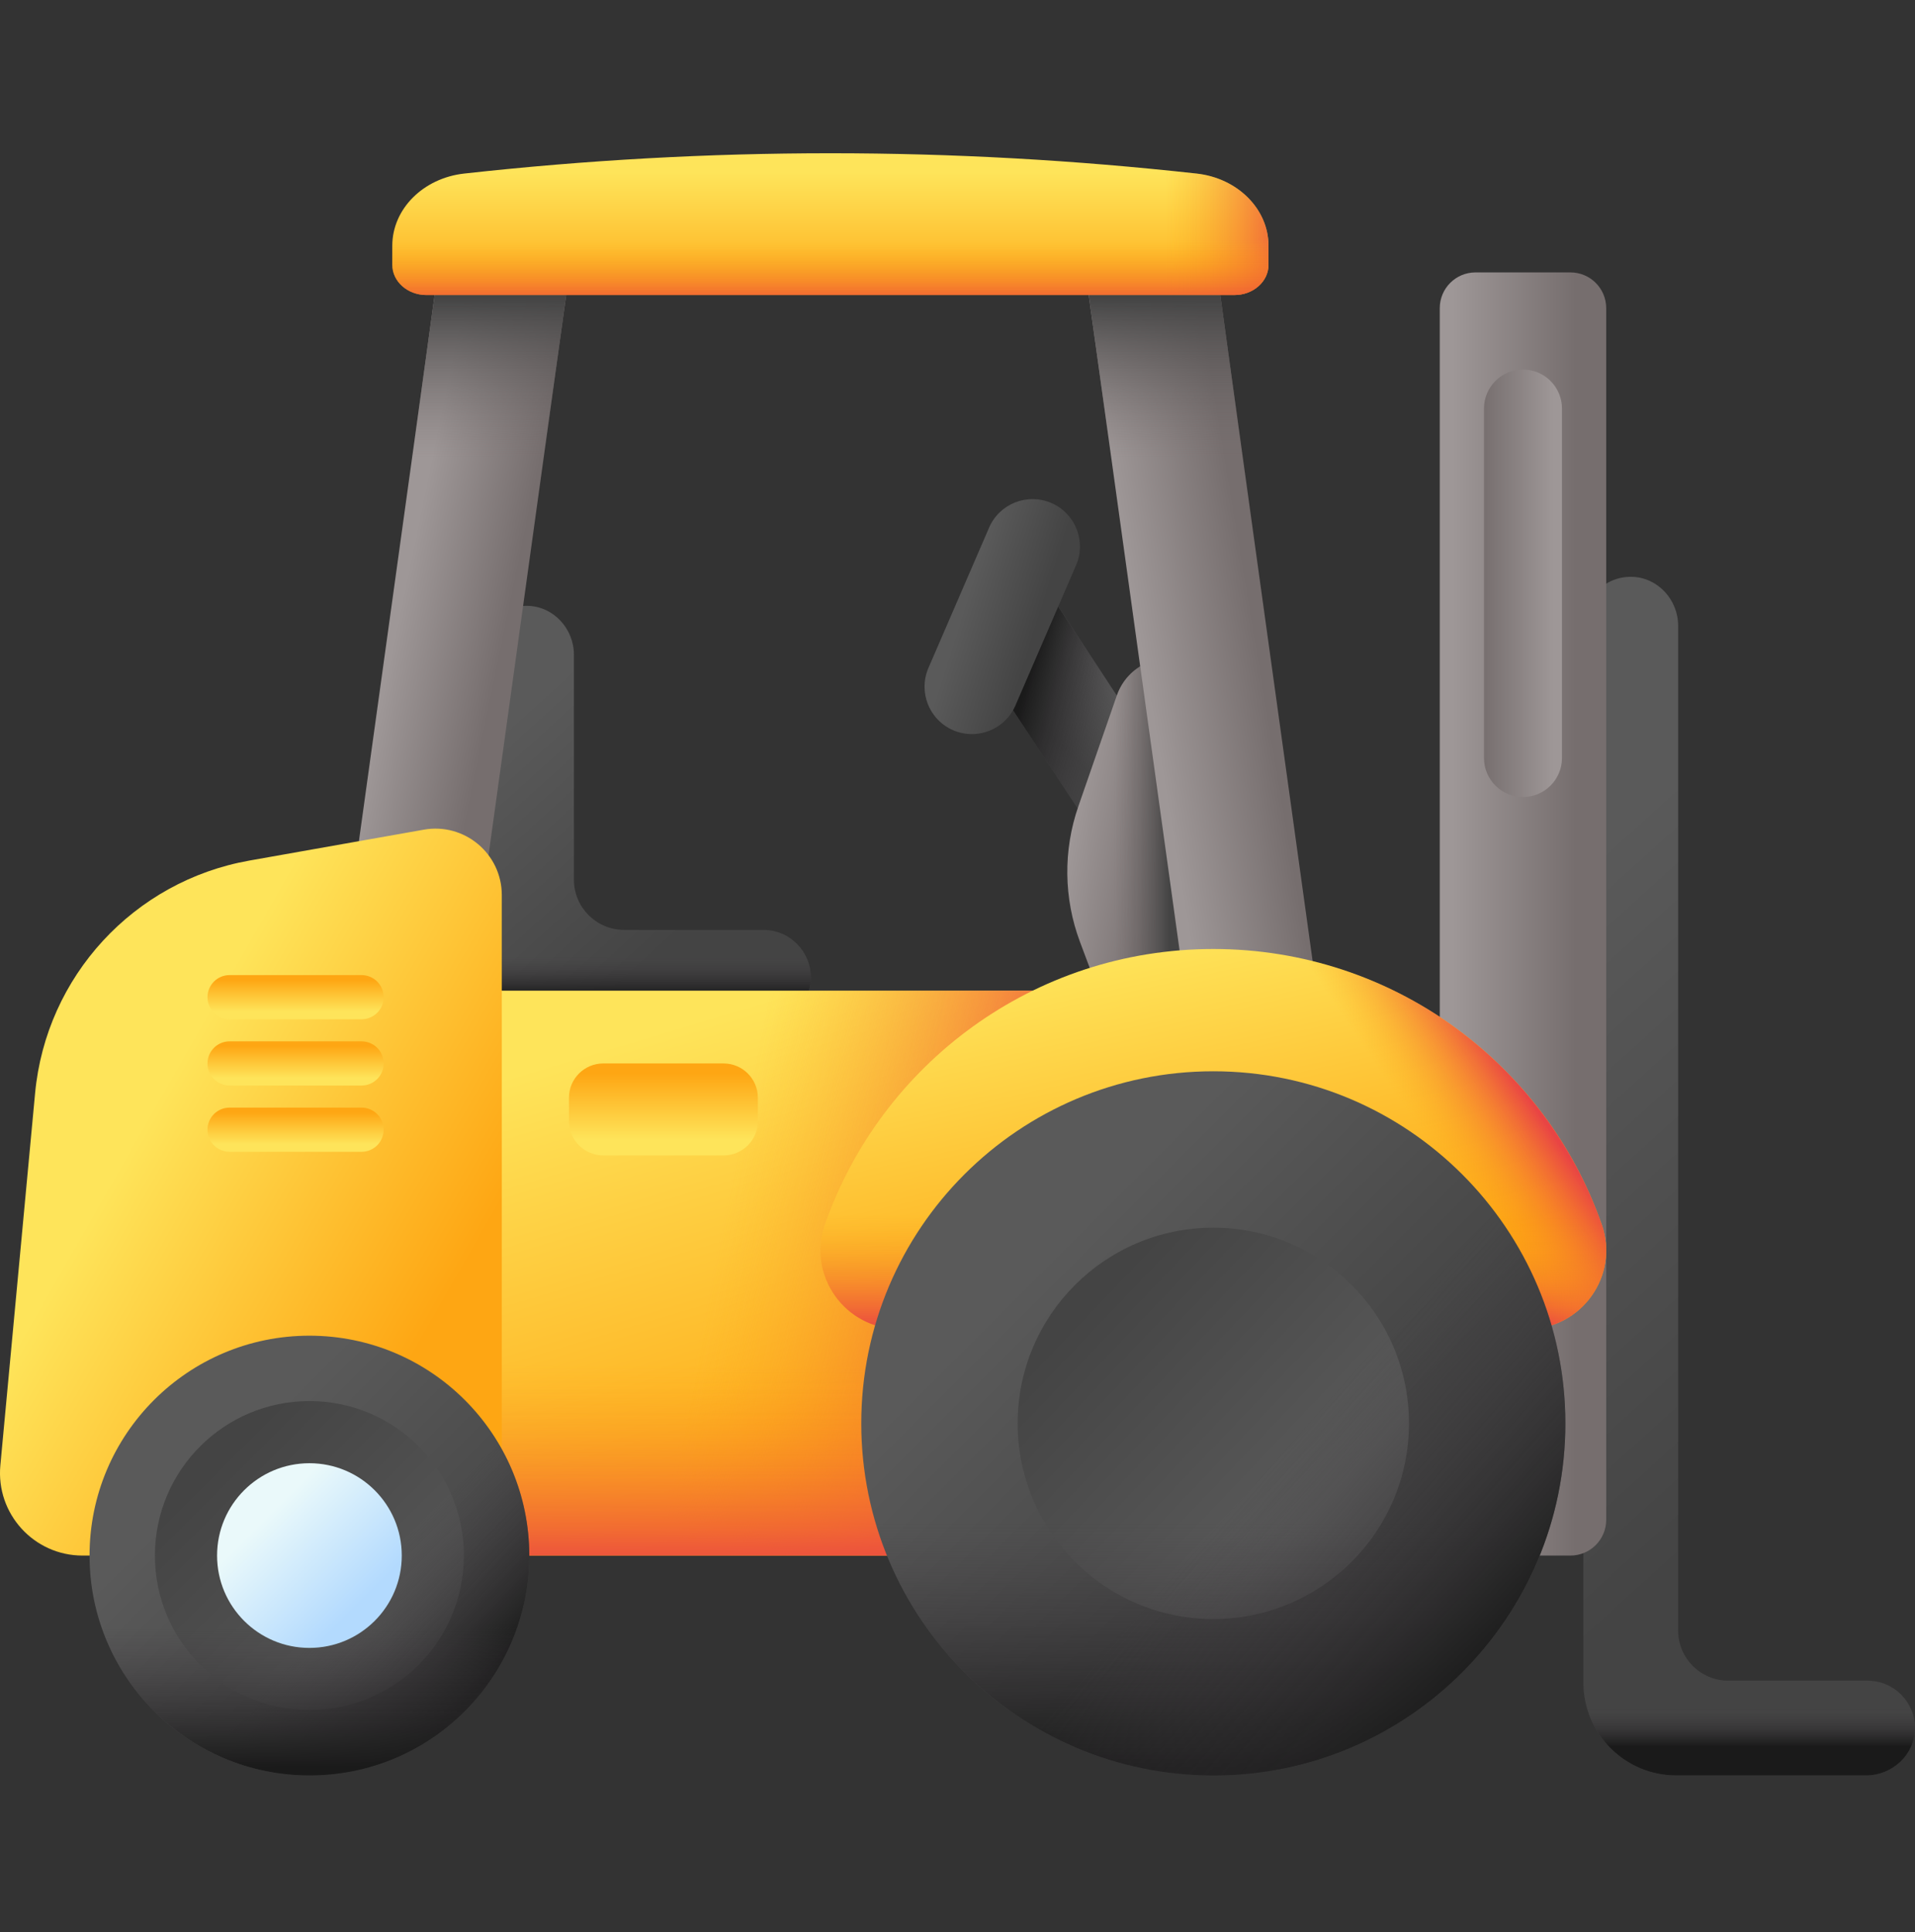 <svg xmlns="http://www.w3.org/2000/svg" width="113" height="114" viewBox="0 0 113 114" fill="none"><rect x="0" y="0" width="113" height="114" fill="#333333" stroke="none"/><g clip-path="url(#clip0_1905_197)"><path d="M110.205 99.166H101.987C100.35 99.166 99.023 97.839 99.023 96.203V36.921C99.023 35.382 97.819 34.062 96.28 34.034C94.712 34.005 93.432 35.267 93.432 36.829V99.278C93.432 102.304 95.885 104.757 98.911 104.757H110.112C111.651 104.757 112.971 103.553 112.999 102.014C113.028 100.446 111.766 99.166 110.205 99.166Z" fill="url(#paint0_linear_1905_197)"></path><path d="M93.433 91.825V99.278C93.433 102.304 95.886 104.757 98.912 104.757H110.112C111.651 104.757 112.971 103.553 113 102.014C113.028 100.446 111.766 99.166 110.205 99.166H101.987C100.35 99.166 99.023 97.839 99.023 96.203V91.825H93.433V91.825Z" fill="url(#paint1_linear_1905_197)"></path><path d="M92.669 91.784H87.067C85.902 91.784 84.957 90.839 84.957 89.674V18.183C84.957 17.017 85.902 16.073 87.067 16.073H92.669C93.834 16.073 94.779 17.018 94.779 18.183V89.673C94.779 90.839 93.834 91.784 92.669 91.784Z" fill="url(#paint2_linear_1905_197)"></path><path d="M70.548 55.988C71.075 55.988 71.608 55.839 72.081 55.528C73.371 54.679 73.729 52.946 72.881 51.656L62.119 35.293C61.271 34.003 59.538 33.645 58.248 34.493C56.958 35.342 56.6 37.075 57.448 38.365L68.21 54.728C68.747 55.544 69.638 55.988 70.548 55.988Z" fill="url(#paint3_linear_1905_197)"></path><path d="M70.548 55.988C71.075 55.988 71.608 55.839 72.081 55.528C73.371 54.679 73.729 52.946 72.881 51.656L62.119 35.293C61.271 34.003 59.538 33.645 58.248 34.493C56.958 35.342 56.6 37.075 57.448 38.365L68.21 54.728C68.747 55.544 69.638 55.988 70.548 55.988Z" fill="url(#paint4_linear_1905_197)"></path><path d="M57.349 43.315C58.431 43.315 59.46 42.684 59.917 41.628L63.495 33.354C64.108 31.937 63.455 30.291 62.038 29.679C60.621 29.067 58.976 29.718 58.363 31.135L54.785 39.41C54.172 40.826 54.825 42.472 56.242 43.085C56.603 43.241 56.979 43.315 57.349 43.315Z" fill="url(#paint5_linear_1905_197)"></path><path d="M45.048 54.867H36.83C35.193 54.867 33.866 53.54 33.866 51.903V38.634C33.866 37.095 32.662 35.775 31.123 35.747C29.555 35.718 28.275 36.98 28.275 38.542V54.978C28.275 58.004 30.728 60.457 33.754 60.457H44.955C46.494 60.457 47.814 59.253 47.842 57.715C47.871 56.147 46.609 54.867 45.048 54.867Z" fill="url(#paint6_linear_1905_197)"></path><path d="M28.275 47.526V54.978C28.275 58.004 30.728 60.457 33.754 60.457H44.955C46.494 60.457 47.814 59.253 47.842 57.714C47.871 56.147 46.609 54.866 45.047 54.866H36.83C35.193 54.866 33.866 53.54 33.866 51.903V47.525L28.275 47.526Z" fill="url(#paint7_linear_1905_197)"></path><path d="M65.901 41.038L63.631 47.577C62.729 50.175 62.764 53.007 63.73 55.583L67.057 64.459H72.202V39.92L70.296 39.1C68.546 38.347 66.525 39.238 65.901 41.038Z" fill="url(#paint8_linear_1905_197)"></path><path d="M65.901 41.038L63.631 47.577C62.729 50.175 62.764 53.007 63.73 55.583L67.057 64.459H72.202V39.92L70.296 39.1C68.546 38.347 66.525 39.238 65.901 41.038Z" fill="url(#paint9_linear_1905_197)"></path><path d="M19.242 63.597L26.859 64.653L33.573 16.243L25.956 15.187L19.242 63.597Z" fill="url(#paint10_linear_1905_197)"></path><path d="M78.411 63.597L70.794 64.653L64.08 16.243L71.697 15.187L78.411 63.597Z" fill="url(#paint11_linear_1905_197)"></path><path d="M33.572 16.244L30.742 36.65H22.978L25.955 15.188L33.572 16.244Z" fill="url(#paint12_linear_1905_197)"></path><path d="M74.675 36.65H66.911L64.081 16.244L71.698 15.188L74.675 36.65Z" fill="url(#paint13_linear_1905_197)"></path><path d="M74.851 14.5C74.851 12.338 73.033 10.51 70.608 10.241C56.203 8.643 41.796 8.643 27.39 10.241C24.965 10.51 23.148 12.338 23.148 14.5V15.628C23.148 16.612 24.05 17.409 25.162 17.409C41.054 17.409 56.945 17.409 72.837 17.409C73.949 17.409 74.851 16.611 74.851 15.628C74.851 15.252 74.851 14.876 74.851 14.5Z" fill="url(#paint14_linear_1905_197)"></path><path d="M70.608 10.241C67.034 9.845 63.46 9.547 59.885 9.347V17.408H72.837C73.949 17.408 74.851 16.611 74.851 15.627C74.851 15.251 74.851 14.875 74.851 14.499C74.851 12.338 73.033 10.51 70.608 10.241Z" fill="url(#paint15_linear_1905_197)"></path><path d="M23.148 14.499V15.628C23.148 16.611 24.05 17.409 25.162 17.409C41.054 17.409 56.945 17.409 72.837 17.409C73.949 17.409 74.851 16.611 74.851 15.628C74.851 15.252 74.851 14.876 74.851 14.5C74.851 13.315 74.302 12.233 73.41 11.451H24.588C23.696 12.233 23.148 13.315 23.148 14.499Z" fill="url(#paint16_linear_1905_197)"></path><path d="M88.515 91.784H23.706V58.454H76.991C83.356 58.454 88.515 63.613 88.515 69.977L88.515 91.784Z" fill="url(#paint17_linear_1905_197)"></path><path d="M76.992 58.454H37.419V91.783H88.515V69.977C88.515 63.613 83.356 58.454 76.992 58.454Z" fill="url(#paint18_linear_1905_197)"></path><path d="M23.706 71.27H88.515V91.783H23.706V71.27Z" fill="url(#paint19_linear_1905_197)"></path><path d="M29.61 91.784H4.871C2.002 91.784 -0.245 89.317 0.021 86.46L2.07 64.512C2.714 57.608 7.892 51.986 14.72 50.776L25.009 48.953C27.409 48.528 29.61 50.374 29.61 52.811V91.784H29.61Z" fill="url(#paint20_linear_1905_197)"></path><path d="M90.129 78.418C93.319 78.418 95.569 75.27 94.517 72.258C91.208 62.788 82.195 55.994 71.595 55.994C60.996 55.994 51.983 62.788 48.674 72.258C47.622 75.27 49.872 78.418 53.062 78.418H90.129Z" fill="url(#paint21_linear_1905_197)"></path><path d="M48.674 72.259C47.622 75.27 49.872 78.419 53.062 78.419H90.129C93.319 78.419 95.569 75.271 94.517 72.259C93.502 69.354 91.949 66.704 89.98 64.422H53.21C51.242 66.704 49.689 69.354 48.674 72.259Z" fill="url(#paint22_linear_1905_197)"></path><path d="M90.129 78.418C93.319 78.418 95.569 75.27 94.517 72.258C91.208 62.788 82.195 55.994 71.596 55.994V78.418H90.129Z" fill="url(#paint23_linear_1905_197)"></path><path d="M18.258 104.757C25.423 104.757 31.231 98.949 31.231 91.784C31.231 84.618 25.423 78.81 18.258 78.81C11.092 78.81 5.284 84.618 5.284 91.784C5.284 98.949 11.092 104.757 18.258 104.757Z" fill="url(#paint24_linear_1905_197)"></path><path d="M18.258 100.9C23.292 100.9 27.374 96.818 27.374 91.784C27.374 86.749 23.292 82.668 18.258 82.668C13.223 82.668 9.141 86.749 9.141 91.784C9.141 96.818 13.223 100.9 18.258 100.9Z" fill="url(#paint25_linear_1905_197)"></path><path d="M31.231 91.784C31.231 88.163 29.747 84.89 27.354 82.537L9.01 100.881C11.364 103.273 14.637 104.757 18.257 104.757C25.423 104.757 31.231 98.949 31.231 91.784Z" fill="url(#paint26_linear_1905_197)"></path><path d="M5.284 91.784C5.284 98.949 11.092 104.757 18.258 104.757C25.423 104.757 31.231 98.949 31.231 91.784C31.231 91.339 31.209 90.9 31.165 90.467H5.35C5.307 90.9 5.284 91.339 5.284 91.784Z" fill="url(#paint27_linear_1905_197)"></path><path d="M18.258 97.232C21.267 97.232 23.707 94.793 23.707 91.783C23.707 88.774 21.267 86.335 18.258 86.335C15.248 86.335 12.809 88.774 12.809 91.783C12.809 94.793 15.248 97.232 18.258 97.232Z" fill="url(#paint28_linear_1905_197)"></path><path d="M71.595 104.757C83.069 104.757 92.369 95.457 92.369 83.983C92.369 72.51 83.069 63.209 71.595 63.209C60.122 63.209 50.822 72.51 50.822 83.983C50.822 95.457 60.122 104.757 71.595 104.757Z" fill="url(#paint29_linear_1905_197)"></path><path d="M71.595 95.529C77.972 95.529 83.141 90.36 83.141 83.983C83.141 77.607 77.972 72.438 71.595 72.438C65.219 72.438 60.05 77.607 60.05 83.983C60.05 90.36 65.219 95.529 71.595 95.529Z" fill="url(#paint30_linear_1905_197)"></path><path d="M50.822 83.983C50.822 95.456 60.122 104.757 71.595 104.757C83.069 104.757 92.369 95.456 92.369 83.983C92.369 83.293 92.335 82.611 92.269 81.938H50.922C50.856 82.611 50.822 83.293 50.822 83.983Z" fill="url(#paint31_linear_1905_197)"></path><path d="M85.071 68.174L55.786 97.458C59.596 101.924 65.265 104.757 71.595 104.757C83.068 104.757 92.369 95.456 92.369 83.983C92.369 77.652 89.537 71.984 85.071 68.174Z" fill="url(#paint32_linear_1905_197)"></path><path d="M21.335 67.96H13.547C12.827 67.96 12.244 67.376 12.244 66.657C12.244 65.937 12.827 65.353 13.547 65.353H21.335C22.055 65.353 22.638 65.937 22.638 66.657C22.638 67.376 22.055 67.96 21.335 67.96Z" fill="url(#paint33_linear_1905_197)"></path><path d="M21.335 64.05H13.547C12.827 64.05 12.244 63.466 12.244 62.747C12.244 62.027 12.827 61.443 13.547 61.443H21.335C22.055 61.443 22.638 62.027 22.638 62.747C22.638 63.467 22.055 64.05 21.335 64.05Z" fill="url(#paint34_linear_1905_197)"></path><path d="M21.335 60.14H13.547C12.827 60.14 12.244 59.557 12.244 58.837C12.244 58.117 12.827 57.534 13.547 57.534H21.335C22.055 57.534 22.638 58.117 22.638 58.837C22.638 59.557 22.055 60.14 21.335 60.14Z" fill="url(#paint35_linear_1905_197)"></path><path d="M42.695 68.174H35.598C34.479 68.174 33.572 67.267 33.572 66.148V64.773C33.572 63.654 34.479 62.747 35.598 62.747H42.695C43.814 62.747 44.72 63.654 44.72 64.773V66.148C44.72 67.267 43.814 68.174 42.695 68.174Z" fill="url(#paint36_linear_1905_197)"></path><path d="M89.868 47.026C88.597 47.026 87.568 45.996 87.568 44.726V24.104C87.568 22.834 88.597 21.804 89.868 21.804C91.138 21.804 92.168 22.834 92.168 24.104V44.726C92.168 45.996 91.138 47.026 89.868 47.026Z" fill="url(#paint37_linear_1905_197)"></path></g><defs><linearGradient id="paint0_linear_1905_197" x1="86.014" y1="57.331" x2="109.416" y2="83.127" gradientUnits="userSpaceOnUse"><stop stop-color="#5A5A5A"></stop><stop offset="1" stop-color="#444444"></stop></linearGradient><linearGradient id="paint1_linear_1905_197" x1="103.216" y1="100.739" x2="103.216" y2="103.067" gradientUnits="userSpaceOnUse"><stop stop-color="#433F43" stop-opacity="0"></stop><stop offset="1" stop-color="#1A1A1A"></stop></linearGradient><linearGradient id="paint2_linear_1905_197" x1="85.708" y1="53.928" x2="92.992" y2="53.928" gradientUnits="userSpaceOnUse"><stop stop-color="#9E9797"></stop><stop offset="1" stop-color="#766E6E"></stop></linearGradient><linearGradient id="paint3_linear_1905_197" x1="67.704" y1="42.471" x2="64.395" y2="45.78" gradientUnits="userSpaceOnUse"><stop stop-color="#5A5A5A"></stop><stop offset="1" stop-color="#444444"></stop></linearGradient><linearGradient id="paint4_linear_1905_197" x1="65.57" y1="45.12" x2="59.688" y2="43.527" gradientUnits="userSpaceOnUse"><stop stop-color="#433F43" stop-opacity="0"></stop><stop offset="1" stop-color="#1A1A1A"></stop></linearGradient><linearGradient id="paint5_linear_1905_197" x1="56.913" y1="35.679" x2="61.163" y2="37.02" gradientUnits="userSpaceOnUse"><stop stop-color="#5A5A5A"></stop><stop offset="1" stop-color="#444444"></stop></linearGradient><linearGradient id="paint6_linear_1905_197" x1="28.277" y1="44.217" x2="39.06" y2="56.103" gradientUnits="userSpaceOnUse"><stop stop-color="#5A5A5A"></stop><stop offset="1" stop-color="#444444"></stop></linearGradient><linearGradient id="paint7_linear_1905_197" x1="38.059" y1="56.439" x2="38.059" y2="58.768" gradientUnits="userSpaceOnUse"><stop stop-color="#433F43" stop-opacity="0"></stop><stop offset="1" stop-color="#1A1A1A"></stop></linearGradient><linearGradient id="paint8_linear_1905_197" x1="63" y1="50.772" x2="68.636" y2="51.725" gradientUnits="userSpaceOnUse"><stop stop-color="#9E9797"></stop><stop offset="1" stop-color="#766E6E"></stop></linearGradient><linearGradient id="paint9_linear_1905_197" x1="65.728" y1="51.645" x2="69.007" y2="51.645" gradientUnits="userSpaceOnUse"><stop stop-color="#766E6E" stop-opacity="0"></stop><stop offset="1" stop-color="#444444"></stop></linearGradient><linearGradient id="paint10_linear_1905_197" x1="22.953" y1="39.212" x2="29.146" y2="40.482" gradientUnits="userSpaceOnUse"><stop stop-color="#9E9797"></stop><stop offset="1" stop-color="#766E6E"></stop></linearGradient><linearGradient id="paint11_linear_1905_197" x1="67.724" y1="40.507" x2="74.392" y2="39.396" gradientUnits="userSpaceOnUse"><stop stop-color="#9E9797"></stop><stop offset="1" stop-color="#766E6E"></stop></linearGradient><linearGradient id="paint12_linear_1905_197" x1="28.275" y1="26.948" x2="28.275" y2="17.532" gradientUnits="userSpaceOnUse"><stop stop-color="#766E6E" stop-opacity="0"></stop><stop offset="1" stop-color="#444444"></stop></linearGradient><linearGradient id="paint13_linear_1905_197" x1="69.378" y1="26.948" x2="69.378" y2="17.532" gradientUnits="userSpaceOnUse"><stop stop-color="#766E6E" stop-opacity="0"></stop><stop offset="1" stop-color="#444444"></stop></linearGradient><linearGradient id="paint14_linear_1905_197" x1="48.999" y1="10.18" x2="48.999" y2="18.098" gradientUnits="userSpaceOnUse"><stop stop-color="#FEE45A"></stop><stop offset="1" stop-color="#FEA613"></stop></linearGradient><linearGradient id="paint15_linear_1905_197" x1="68.742" y1="13.378" x2="76.667" y2="13.378" gradientUnits="userSpaceOnUse"><stop stop-color="#FEA613" stop-opacity="0"></stop><stop offset="1" stop-color="#E94444"></stop></linearGradient><linearGradient id="paint16_linear_1905_197" x1="48.999" y1="14.223" x2="48.999" y2="18.351" gradientUnits="userSpaceOnUse"><stop stop-color="#FEA613" stop-opacity="0"></stop><stop offset="1" stop-color="#E94444"></stop></linearGradient><linearGradient id="paint17_linear_1905_197" x1="49.403" y1="57.671" x2="57.792" y2="85.635" gradientUnits="userSpaceOnUse"><stop stop-color="#FEE45A"></stop><stop offset="1" stop-color="#FEA613"></stop></linearGradient><linearGradient id="paint18_linear_1905_197" x1="42.644" y1="72.091" x2="62.84" y2="76.13" gradientUnits="userSpaceOnUse"><stop stop-color="#FEA613" stop-opacity="0"></stop><stop offset="1" stop-color="#E94444"></stop></linearGradient><linearGradient id="paint19_linear_1905_197" x1="56.111" y1="80.507" x2="56.111" y2="92.951" gradientUnits="userSpaceOnUse"><stop stop-color="#FEA613" stop-opacity="0"></stop><stop offset="1" stop-color="#E94444"></stop></linearGradient><linearGradient id="paint20_linear_1905_197" x1="8.353" y1="66.452" x2="26.297" y2="76.705" gradientUnits="userSpaceOnUse"><stop stop-color="#FEE45A"></stop><stop offset="1" stop-color="#FEA613"></stop></linearGradient><linearGradient id="paint21_linear_1905_197" x1="67.519" y1="55.713" x2="72.18" y2="76.376" gradientUnits="userSpaceOnUse"><stop stop-color="#FEE45A"></stop><stop offset="1" stop-color="#FEA613"></stop></linearGradient><linearGradient id="paint22_linear_1905_197" x1="71.595" y1="71.629" x2="71.595" y2="78.62" gradientUnits="userSpaceOnUse"><stop stop-color="#FEA613" stop-opacity="0"></stop><stop offset="1" stop-color="#E94444"></stop></linearGradient><linearGradient id="paint23_linear_1905_197" x1="83.337" y1="66.016" x2="88.619" y2="62.442" gradientUnits="userSpaceOnUse"><stop stop-color="#FEA613" stop-opacity="0"></stop><stop offset="1" stop-color="#E94444"></stop></linearGradient><linearGradient id="paint24_linear_1905_197" x1="12.864" y1="86.39" x2="25.454" y2="98.98" gradientUnits="userSpaceOnUse"><stop stop-color="#5A5A5A"></stop><stop offset="1" stop-color="#444444"></stop></linearGradient><linearGradient id="paint25_linear_1905_197" x1="25.445" y1="98.971" x2="12.819" y2="86.345" gradientUnits="userSpaceOnUse"><stop stop-color="#5A5A5A"></stop><stop offset="1" stop-color="#444444"></stop></linearGradient><linearGradient id="paint26_linear_1905_197" x1="20.787" y1="94.161" x2="27.5" y2="100.465" gradientUnits="userSpaceOnUse"><stop stop-color="#433F43" stop-opacity="0"></stop><stop offset="1" stop-color="#1A1A1A"></stop></linearGradient><linearGradient id="paint27_linear_1905_197" x1="18.258" y1="95.987" x2="18.258" y2="104.277" gradientUnits="userSpaceOnUse"><stop stop-color="#433F43" stop-opacity="0"></stop><stop offset="1" stop-color="#1A1A1A"></stop></linearGradient><linearGradient id="paint28_linear_1905_197" x1="15.845" y1="89.371" x2="21.141" y2="94.667" gradientUnits="userSpaceOnUse"><stop stop-color="#EAF9FA"></stop><stop offset="1" stop-color="#B3DAFE"></stop></linearGradient><linearGradient id="paint29_linear_1905_197" x1="61.759" y1="74.147" x2="76.751" y2="89.139" gradientUnits="userSpaceOnUse"><stop stop-color="#5A5A5A"></stop><stop offset="1" stop-color="#444444"></stop></linearGradient><linearGradient id="paint30_linear_1905_197" x1="77.377" y1="89.497" x2="64.252" y2="76.98" gradientUnits="userSpaceOnUse"><stop stop-color="#5A5A5A"></stop><stop offset="1" stop-color="#444444"></stop></linearGradient><linearGradient id="paint31_linear_1905_197" x1="71.595" y1="89.838" x2="71.595" y2="104.316" gradientUnits="userSpaceOnUse"><stop stop-color="#433F43" stop-opacity="0"></stop><stop offset="1" stop-color="#1A1A1A"></stop></linearGradient><linearGradient id="paint32_linear_1905_197" x1="74.684" y1="86.712" x2="88.113" y2="98.577" gradientUnits="userSpaceOnUse"><stop stop-color="#433F43" stop-opacity="0"></stop><stop offset="1" stop-color="#1A1A1A"></stop></linearGradient><linearGradient id="paint33_linear_1905_197" x1="17.441" y1="67.505" x2="17.441" y2="65.637" gradientUnits="userSpaceOnUse"><stop stop-color="#FEE45A"></stop><stop offset="1" stop-color="#FEA613"></stop></linearGradient><linearGradient id="paint34_linear_1905_197" x1="17.441" y1="63.595" x2="17.441" y2="61.727" gradientUnits="userSpaceOnUse"><stop stop-color="#FEE45A"></stop><stop offset="1" stop-color="#FEA613"></stop></linearGradient><linearGradient id="paint35_linear_1905_197" x1="17.441" y1="59.685" x2="17.441" y2="57.817" gradientUnits="userSpaceOnUse"><stop stop-color="#FEE45A"></stop><stop offset="1" stop-color="#FEA613"></stop></linearGradient><linearGradient id="paint36_linear_1905_197" x1="39.146" y1="67.227" x2="39.146" y2="63.337" gradientUnits="userSpaceOnUse"><stop stop-color="#FEE45A"></stop><stop offset="1" stop-color="#FEA613"></stop></linearGradient><linearGradient id="paint37_linear_1905_197" x1="91.653" y1="34.415" x2="87.455" y2="34.415" gradientUnits="userSpaceOnUse"><stop stop-color="#9E9797"></stop><stop offset="1" stop-color="#766E6E"></stop></linearGradient><clipPath id="clip0_1905_197"><rect width="113" height="113" fill="white" transform="translate(0 0.4)"></rect></clipPath></defs></svg>